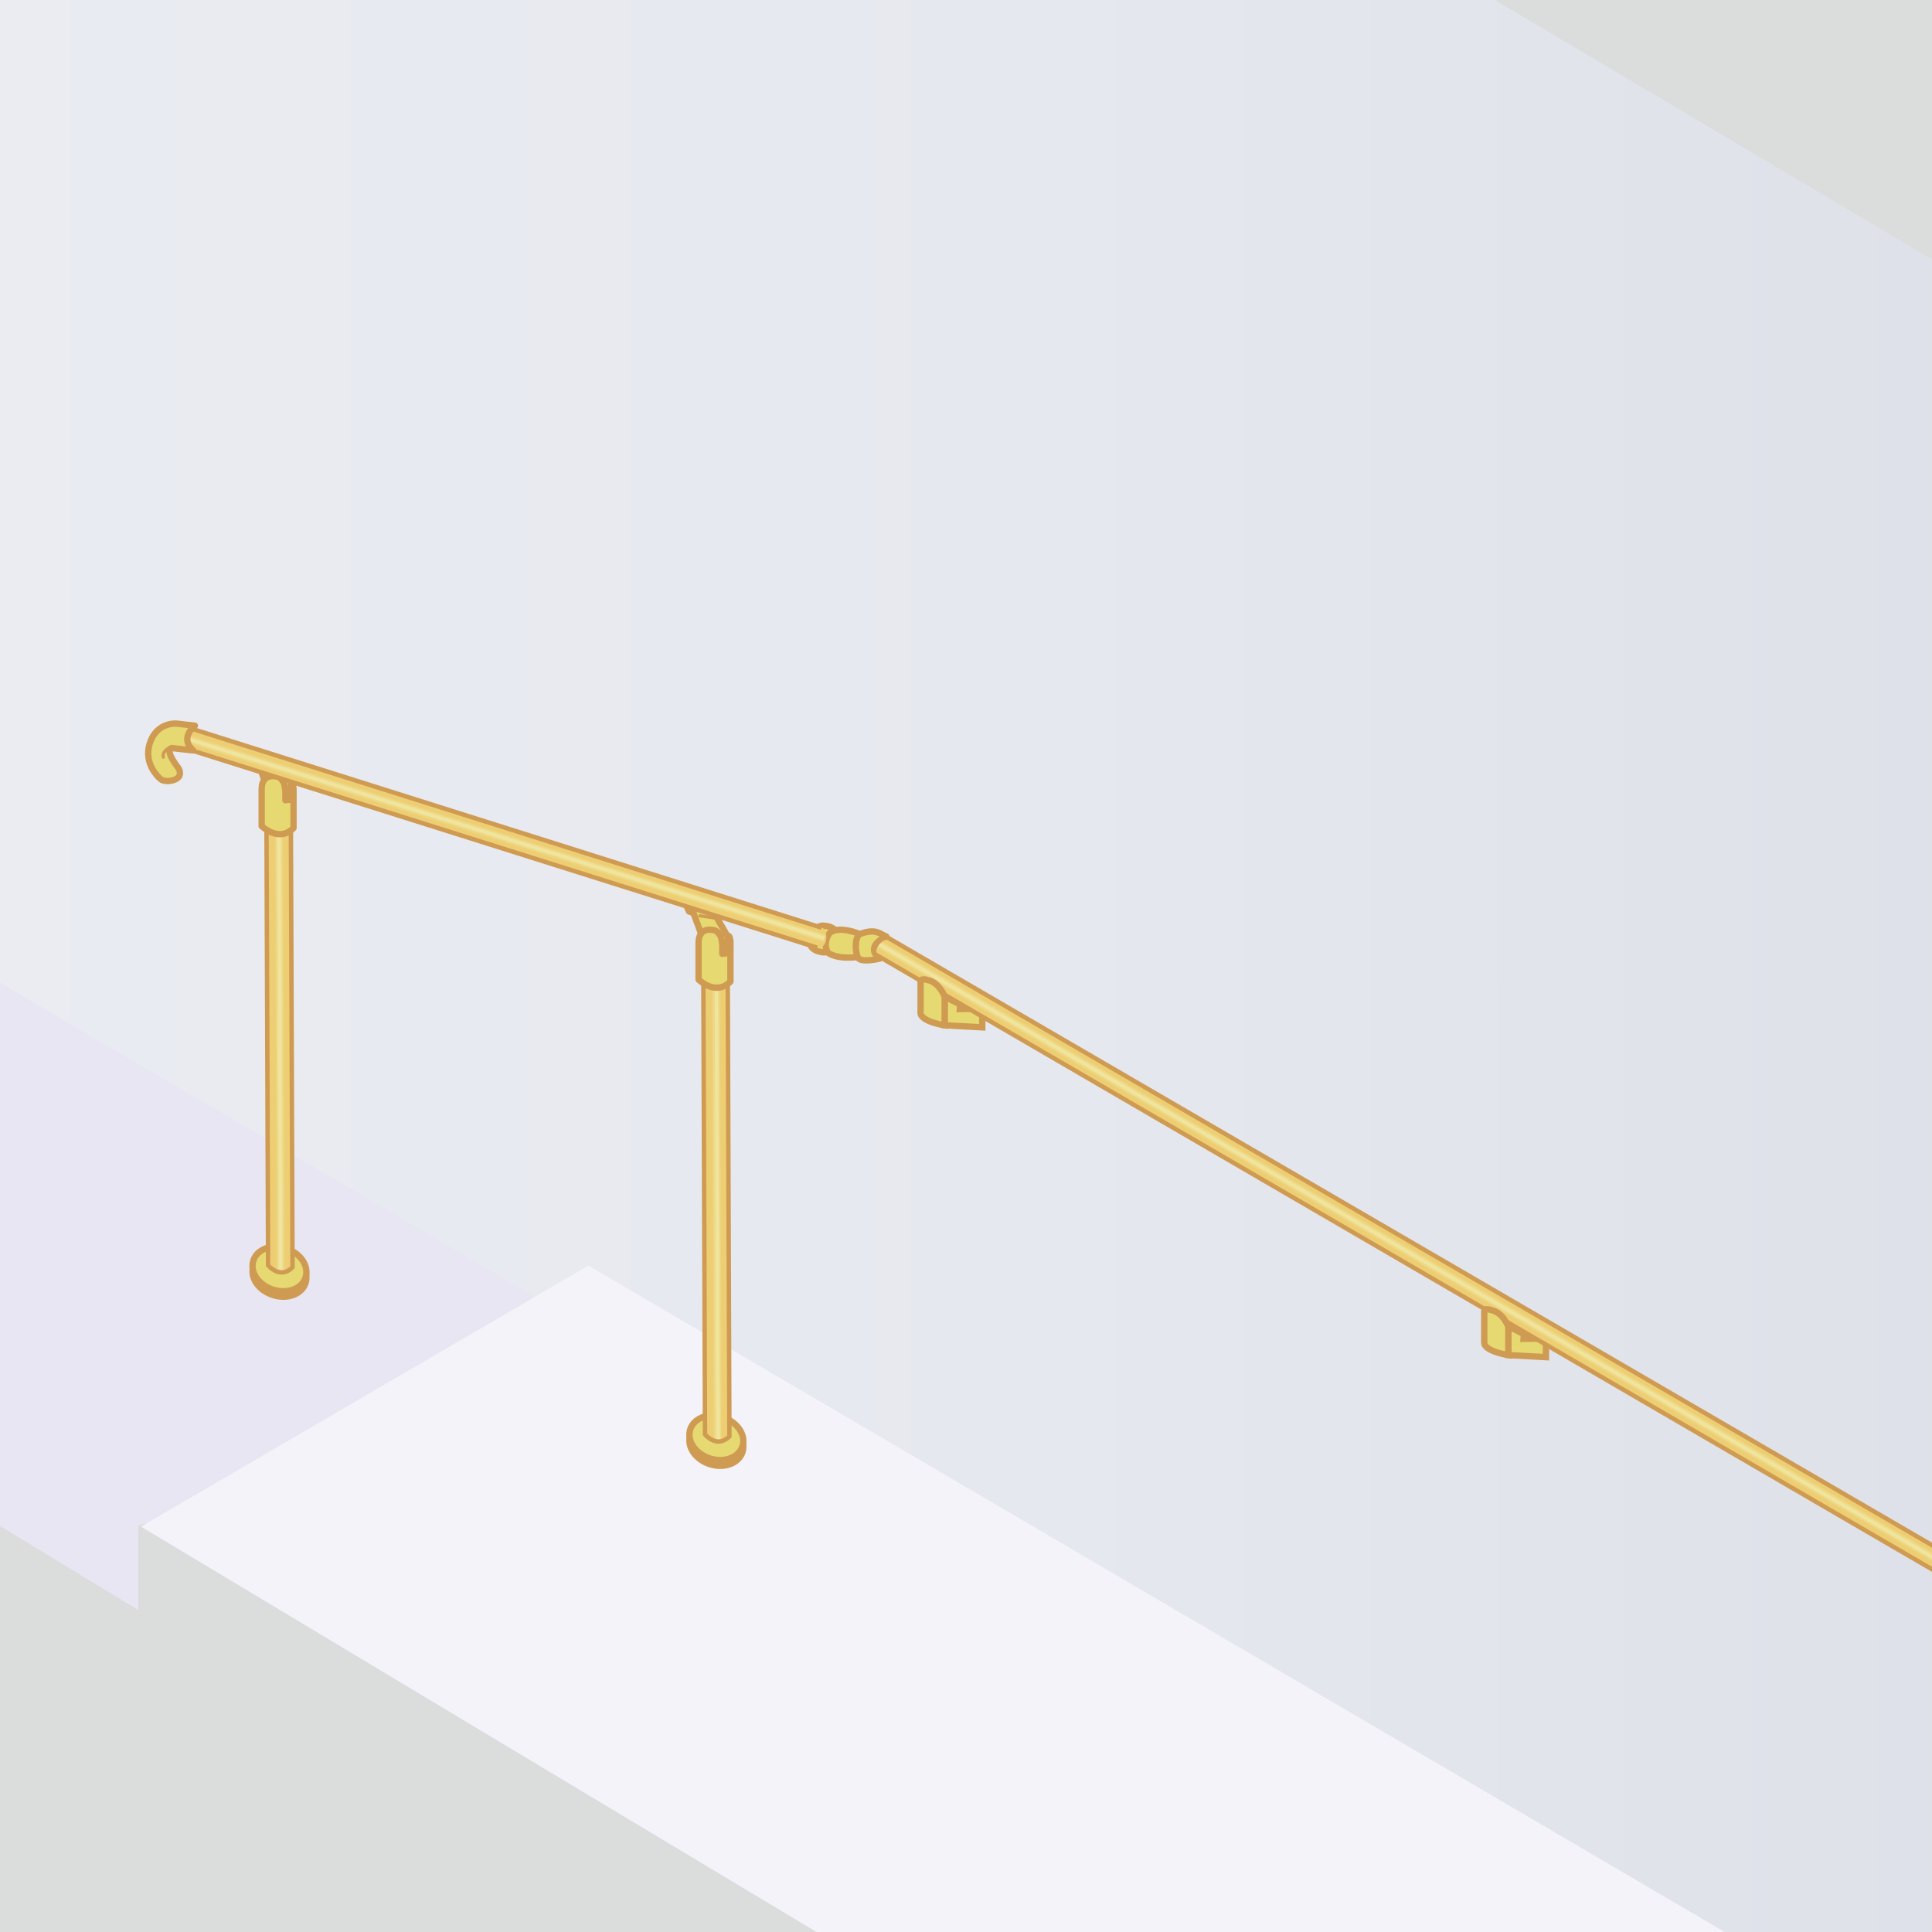 <?xml version="1.0" encoding="utf-8"?>
<!-- Generator: Adobe Illustrator 22.1.0, SVG Export Plug-In . SVG Version: 6.00 Build 0)  -->
<svg version="1.1" id="レイヤー_1" xmlns="http://www.w3.org/2000/svg" xmlns:xlink="http://www.w3.org/1999/xlink" x="0px"
	 y="0px" width="570px" height="570px" viewBox="0 0 570 570" style="enable-background:new 0 0 570 570;" xml:space="preserve">
<style type="text/css">
	.st0{fill:#DBDCDC;}
	.st1{clip-path:url(#SVGID_2_);}
	.st2{fill:url(#SVGID_3_);}
	.st3{fill:#E8E6F2;}
	.st4{fill:#F4F3F9;}
	.st5{fill:#E6D971;stroke:#CF9B52;stroke-width:1.871;}
	.st6{fill:#E6D971;stroke:#CF9B52;stroke-width:1.871;stroke-linecap:round;stroke-linejoin:round;}
	.st7{fill:#EDCE73;}
	.st8{fill:#EED47F;}
	.st9{fill:#EEDA89;}
	.st10{fill:#EFDF93;}
	.st11{fill:#F0E59E;}
	.st12{fill:none;stroke:#CF9B52;stroke-width:1.31;}
	.st13{fill:none;stroke:#CF9B52;stroke-width:0.935;stroke-linecap:round;stroke-linejoin:round;}
	.st14{clip-path:url(#SVGID_5_);}
	.st15{fill:url(#SVGID_6_);}
	.st16{fill:#E1E5DD;}
	.st17{fill:url(#SVGID_7_);}
	.st18{fill:url(#SVGID_8_);}
	.st19{fill:url(#SVGID_9_);}
	.st20{fill:url(#SVGID_10_);}
	.st21{fill:#E6D971;stroke:#CF9B52;stroke-width:2.021;}
	.st22{fill:none;stroke:#CF9B52;stroke-width:2.021;stroke-linecap:round;stroke-linejoin:round;}
	.st23{fill:#DAB756;}
	.st24{fill:none;stroke:#CF9B52;stroke-width:1.158;}
	.st25{fill:none;stroke:#DDB97C;stroke-width:0.827;}
	.st26{fill:#E6D971;stroke:#CF9B52;stroke-width:1.654;stroke-linecap:round;stroke-linejoin:round;}
	.st27{fill:url(#SVGID_11_);}
	.st28{fill:url(#SVGID_12_);}
	.st29{fill:url(#SVGID_13_);}
	.st30{fill:url(#SVGID_14_);}
	.st31{fill:url(#SVGID_15_);}
	.st32{fill:url(#SVGID_16_);}
	.st33{fill:url(#SVGID_17_);}
	.st34{fill:url(#SVGID_18_);}
	.st35{fill:#E6D971;stroke:#CF9B52;stroke-width:2.068;}
	.st36{fill:none;stroke:#CF9B52;stroke-width:0.827;stroke-linecap:round;stroke-linejoin:round;}
	.st37{clip-path:url(#SVGID_20_);}
	.st38{fill:url(#SVGID_21_);}
	.st39{fill:url(#SVGID_22_);}
	.st40{opacity:0.5;fill:url(#SVGID_23_);stroke:#BFBFBF;stroke-width:1.83;}
	.st41{opacity:0.5;fill:#BFBFBF;stroke:#BFBFBF;stroke-width:1.83;stroke-linecap:round;stroke-linejoin:round;}
	.st42{opacity:0.5;fill:#D9D9D9;stroke:#BFBFBF;stroke-width:1.83;stroke-linecap:round;stroke-linejoin:round;}
	.st43{opacity:0.5;fill:#A6A6A6;stroke:#BFBFBF;stroke-width:1.83;stroke-linecap:round;stroke-linejoin:round;}
	.st44{fill:#E6D971;stroke:#CF9B52;stroke-width:1.83;}
	.st45{fill:none;stroke:#CF9B52;stroke-width:1.281;}
	.st46{fill:#E6D971;stroke:#CF9B52;stroke-width:1.83;stroke-linecap:round;stroke-linejoin:round;}
	.st47{fill:none;stroke:#CF9B52;stroke-width:0.915;stroke-linecap:round;stroke-linejoin:round;}
</style>
<rect class="st0" width="570" height="570"/>
<g>
	<defs>
		<rect id="SVGID_1_" y="0" width="570" height="570"/>
	</defs>
	<clipPath id="SVGID_2_">
		<use xlink:href="#SVGID_1_"  style="overflow:visible;"/>
	</clipPath>
	<g class="st1">
		<linearGradient id="SVGID_3_" gradientUnits="userSpaceOnUse" x1="-103.367" y1="180.348" x2="685.945" y2="180.348">
			<stop  offset="0" style="stop-color:#EBEDF3"/>
			<stop  offset="0.524" style="stop-color:#E6E8EF"/>
			<stop  offset="1" style="stop-color:#DCDEE7"/>
		</linearGradient>
		<polygon class="st2" points="-103.4,-323 -103.4,229.6 627.5,662.3 664.4,683.7 685.9,673.9 685.9,145.3 		"/>
		<polygon class="st3" points="-234,308.3 40.8,475 40.8,450.2 189.3,401 -103.8,229 		"/>
		<polygon class="st4" points="41.6,450.4 565.5,764.8 686,673.9 173.6,373.4 		"/>
		<polygon class="st5" points="278.7,302.5 289.8,303.1 289.8,297.6 283.2,297.7 283.3,296.4 278.7,294 		"/>
		<path class="st5" d="M245,280.4c-0.6,0.4-1.8,0.6-1.8,0.6c-1.3-0.1-3.7-0.6-4.1-2.3c-0.3-1.6-0.2-2.7,0.9-4.1
			c1.2-1.4,2.5-1.5,2.5-1.5s2.5-0.1,3.8,1.2c1.3,1.2,0,5.5,0,5.5L245,280.4z"/>
		<path class="st5" d="M244.6,275.5c0,0-2,2.8-0.3,5.6c0,0,2.4,2.1,9.2,1.2c0,0-0.9-2.7-0.7-4.6c0,0,0.7-1.9,0.9-2.1
			c0,0-4.2-1.9-7.4-1.1C246.3,274.5,244.9,274.9,244.6,275.5z"/>
		<path class="st6" d="M253.6,275.6c0,0,1.6-0.7,3.4-0.8c2.1-0.1,3.2,1,4.5,1.5c0,0-4.5,1.8-3.5,4.7c0,0,0.8,1.6,1.6,1.8
			c0,0-5.6,1.4-6.5-0.3C252.3,280.7,252.1,276.9,253.6,275.6z"/>
		<polygon class="st5" points="445,399.8 456.1,400.4 456.1,394.9 449.5,395 449.6,393.6 445,391.3 		"/>
		<g>
			<path class="st7" d="M640.5,496.9L640.5,496.9L640.5,496.9l-378.1-220c-2.1-1.9-6.3,3.6-3.6,5l378.4,220.2l0,0
				C640.4,503.6,642.3,497.8,640.5,496.9z"/>
			<polyline class="st7" points="260.5,277.9 640.9,499.1 641,498.9 260.7,277.7 			"/>
			<path class="st7" d="M259.3,280.2c-0.1,0,380.3,221.2,380.3,221.2l0.4-0.6l0,0l-0.2,0.4c0,0-380.3-221.2-380.3-221.2"/>
			<path class="st8" d="M258.5,279.5c-0.1,0,381.2,221.7,381.2,221.7l0.2-0.4l0,0l-0.1,0.2c0,0-381.2-221.7-381.2-221.7"/>
			<polyline class="st8" points="259.5,277.6 640.8,499.3 640.9,499.1 259.7,277.4 			"/>
			<path class="st9" d="M258.7,279.3c0,0,381.2,221.7,381.2,221.7l0.1-0.2c0,0-381.2-221.7-381.2-221.7"/>
			<polyline class="st9" points="259.4,277.8 640.6,499.6 640.8,499.3 259.5,277.6 			"/>
			<path class="st10" d="M258.8,279.1c0,0,381.2,221.7,381.2,221.7l0.1-0.2c0,0-381.2-221.7-381.2-221.7"/>
			<polyline class="st10" points="259.3,278 640.5,499.8 640.6,499.6 259.4,277.8 			"/>
			<path class="st11" d="M258.9,278.9c0,0,381.2,221.7,381.2,221.7l0.2-0.4l0.2-0.4L259.3,278"/>
			<path class="st12" d="M640.5,496.9l-378.1-220c-2.1-1.5-6.4,3.9-3.6,5l378.4,220.2"/>
		</g>
		<path class="st5" d="M437.9,387v9.2c0,0-0.3,2.3,7.1,3.6v-8.4c0,0-1.4-3.7-4.4-4.7C437.5,385.6,437.9,387,437.9,387z"/>
		<path class="st5" d="M271.6,289.7v9.2c0,0-0.3,2.3,7.1,3.6V294c0,0-1.4-3.7-4.4-4.7C271.2,288.3,271.6,289.7,271.6,289.7z"/>
		<path class="st5" d="M90.4,376.9c0,3.6-3.5,6.1-7.9,5.6c-4.4-0.5-8-3.8-8-7.4c0-3.6,3.5-6.1,7.9-5.6
			C86.8,370,90.4,373.3,90.4,376.9z"/>
		<path class="st5" d="M90.4,375.3c0,3.6-3.5,6.1-7.9,5.6c-4.4-0.5-8-3.8-8-7.4c0-3.6,3.5-6.1,7.9-5.6
			C86.8,368.4,90.4,371.7,90.4,375.3z"/>
		<g>
			<path class="st7" d="M85.8,373.6L85.8,373.6L85.8,373.6l-0.5-135.9c0.6-2.8-6.2-3.7-6.1-0.7L79,372.9l0.1,0.1
				C79.3,376.5,85.9,375.6,85.8,373.6z"/>
			<polyline class="st7" points="83.5,236.5 84,375 84.2,375 83.7,236.5 			"/>
			<path class="st7" d="M80.9,236.6c0-0.1,0.5,138.4,0.5,138.4l0.7,0l0,0h-0.5c0,0-0.5-138.5-0.5-138.4"/>
			<path class="st8" d="M81.1,235.6c0-0.1,0.5,139.4,0.5,139.4h0.5l0,0h-0.2c0,0-0.5-139.5-0.5-139.4"/>
			<polyline class="st8" points="83.2,235.5 83.8,375 84,375 83.5,235.5 			"/>
			<path class="st9" d="M81.4,235.5c0,0,0.5,139.4,0.5,139.4h0.2c0,0-0.5-139.5-0.5-139.4"/>
			<polyline class="st9" points="83,235.5 83.5,375 83.8,375 83.2,235.5 			"/>
			<path class="st10" d="M81.6,235.5c0,0,0.5,139.4,0.5,139.4l0.2,0c0,0-0.5-139.5-0.5-139.5"/>
			<polyline class="st10" points="82.8,235.5 83.3,375 83.5,375 83,235.5 			"/>
			<path class="st11" d="M81.8,235.5c0,0,0.5,139.5,0.5,139.5l0.5,0h0.5l-0.5-139.5"/>
			<path class="st12" d="M86.3,373.9L85.8,238c-0.2-2.9-7-4-7.2-1l0.5,136.3C79.1,373.3,82.6,377.6,86.3,373.9z"/>
		</g>
		<path class="st6" d="M78.1,230.5l-1.7-4.9l-2.8-1.6c0,0-0.1-0.8-0.3-1.6l7.9,1.1c0,0-0.1,1,2.8,2.2l2.3,5.9"/>
		<path class="st6" d="M86.6,234.3v10c-4.4,4.4-9.4-0.6-9.4-0.6s0-8.4,0-10.9c0-2.5,1.3-4.3,4.4-3.7c1.2,0.2,1.5,1,2.2,1.9
			c0,0,0.4,1.9,0.4,2.6v2.5l1.6-0.2v-1.8c0,0-0.2-3,0.4-3.2C86.2,230.9,86.7,231.7,86.6,234.3z"/>
		<line class="st13" x1="78.6" y1="225.5" x2="83.6" y2="226.2"/>
		<path class="st5" d="M219.3,426.8c0,3.6-3.5,6.1-7.9,5.6c-4.4-0.5-8-3.8-8-7.4c0-3.6,3.5-6.1,7.9-5.6
			C215.7,419.9,219.3,423.2,219.3,426.8z"/>
		<path class="st5" d="M219.3,425.1c0,3.6-3.5,6.1-7.9,5.6c-4.4-0.5-8-3.8-8-7.4c0-3.6,3.5-6.1,7.9-5.6
			C215.7,418.2,219.3,421.6,219.3,425.1z"/>
		<g>
			<path class="st7" d="M214.7,423.5L214.7,423.5L214.7,423.5l-0.5-136.4c0.6-2.8-6.2-3.7-6.1-0.7L208,422.8l0.1,0.1
				C208.2,426.4,214.8,425.4,214.7,423.5z"/>
			<polyline class="st7" points="212.4,285.9 212.9,424.9 213.2,424.9 212.6,285.9 			"/>
			<path class="st7" d="M209.8,285.9c0-0.1,0.5,138.9,0.5,138.9l0.7,0l0,0h-0.5c0,0-0.5-139-0.5-138.9"/>
			<path class="st8" d="M210.1,284.9c0-0.1,0.5,139.9,0.5,139.9h0.5l0,0h-0.2c0,0-0.5-140-0.5-139.9"/>
			<polyline class="st8" points="212.2,284.9 212.7,424.9 212.9,424.9 212.4,284.9 			"/>
			<path class="st9" d="M210.3,284.9c0,0,0.5,139.9,0.5,139.9h0.2c0,0-0.5-140-0.5-139.9"/>
			<polyline class="st9" points="211.9,284.9 212.5,424.9 212.7,424.9 212.2,284.9 			"/>
			<path class="st10" d="M210.5,284.9c0,0,0.5,139.9,0.5,139.9l0.2,0c0,0-0.5-140-0.5-140"/>
			<polyline class="st10" points="211.7,284.9 212.2,424.9 212.5,424.9 211.9,284.9 			"/>
			<path class="st11" d="M210.8,284.9c0,0,0.5,140,0.5,140l0.5,0h0.5l-0.5-140"/>
			<path class="st12" d="M215.2,423.8l-0.5-136.4c-0.2-2.9-7-4-7.2-1l0.5,136.8C208,423.2,211.5,427.5,215.2,423.8z"/>
		</g>
		<path class="st6" d="M207,275.9l-2.4-6.5l-1.3-0.5c0,0-0.7-1.3-0.9-2.1l8.3,1.5c0,0,0.3,2.2,1,2.8l3.8,6.6"/>
		<path class="st6" d="M215.5,279.6v10c-4.4,4.4-9.4-0.6-9.4-0.6s0-8.4,0-10.9c0-2.5,1.3-4.3,4.4-3.7c1.2,0.2,1.5,1,2.2,1.9
			c0,0,0.4,1.9,0.4,2.6v2.5l1.6-0.2v-1.8c0,0-0.2-3,0.4-3.2C215.2,276.3,215.6,277,215.5,279.6z"/>
		<line class="st13" x1="206.5" y1="270.2" x2="212" y2="271"/>
		<g>
			<path class="st7" d="M242.4,273.7L242.4,273.7L242.4,273.7L53.1,213.9c-2.6-1-4.6,5.6-1.6,5.9l189.6,59.8v0
				C244.6,280,244.3,273.9,242.4,273.7z"/>
			<polyline class="st7" points="51.7,215.5 243.5,275.7 243.5,275.4 51.7,215.3 			"/>
			<path class="st7" d="M51.3,218c-0.1,0,191.7,60.1,191.7,60.1l0.1-0.7l0,0l-0.1,0.5c0,0-191.8-60.2-191.7-60.2"/>
			<path class="st8" d="M50.3,217.7c-0.1,0,192.7,60.3,192.7,60.3l0.1-0.5l0,0l0,0.2c0,0-192.8-60.3-192.7-60.3"/>
			<polyline class="st8" points="50.6,215.6 243.4,275.9 243.5,275.7 50.7,215.3 			"/>
			<path class="st9" d="M50.4,217.4c0,0,192.7,60.3,192.7,60.3l0-0.2c0,0-192.8-60.3-192.7-60.3"/>
			<polyline class="st9" points="50.6,215.8 243.4,276.1 243.4,275.9 50.6,215.6 			"/>
			<path class="st10" d="M50.4,217.2c0,0,192.7,60.3,192.7,60.3l0-0.2c0,0-192.8-60.3-192.8-60.3"/>
			<polyline class="st10" points="50.6,216 243.3,276.3 243.4,276.1 50.6,215.8 			"/>
			<path class="st11" d="M50.4,217c0,0,192.7,60.3,192.7,60.3l0.1-0.5l0.1-0.5L50.6,216"/>
			<path class="st12" d="M242.4,273.7L53.1,213.9c-2.5-0.7-4.6,5.8-1.6,5.9l189.6,59.8"/>
		</g>
		<path class="st6" d="M57.5,214.1c0,0-4.7,3.6-0.5,7.3l-6.3-0.7c0,0-2.5,0.1,2,6c0,0,1.4,2.3-1.1,3.3c-1.4,0.6-3.4,0.6-4.3-0.2
			c-0.9-0.8-4.8-4.6-3.2-10.2c1.7-5.8,6.6-6.3,8.2-6.1L57.5,214.1z"/>
		<path class="st13" d="M49.6,220.8c0,0-1.9,1.1-1.4,2.6"/>
	</g>
</g>
<g>
	<defs>
		<rect id="SVGID_4_" x="620" y="0" width="570" height="570"/>
	</defs>
	<clipPath id="SVGID_5_">
		<use xlink:href="#SVGID_4_"  style="overflow:visible;"/>
	</clipPath>
	<g class="st14">
		<polygon class="st16" points="1031.1,364.8 681,568.1 476,439.7 818.9,240.4 		"/>
		<linearGradient id="SVGID_6_" gradientUnits="userSpaceOnUse" x1="648.311" y1="339.542" x2="649.97" y2="342.407">
			<stop  offset="0" style="stop-color:#AAB2A5"/>
			<stop  offset="1" style="stop-color:#C8D1C2"/>
		</linearGradient>
		<polygon class="st15" points="822.4,242.5 479.5,441.6 476,439.7 818.9,240.4 		"/>
		
			<linearGradient id="SVGID_7_" gradientUnits="userSpaceOnUse" x1="2635.525" y1="95.969" x2="2979.121" y2="95.969" gradientTransform="matrix(-1 0 0 1 3455.269 0)">
			<stop  offset="0" style="stop-color:#E4E7EC"/>
			<stop  offset="0.424" style="stop-color:#DFE2E8"/>
			<stop  offset="0.906" style="stop-color:#D2D5DC"/>
			<stop  offset="1" style="stop-color:#CED1D9"/>
		</linearGradient>
		<polygon class="st17" points="819.7,-248.6 819.7,240.1 476.1,440.6 476.1,-48 		"/>
		<g>
			<path class="st21" d="M544.9,289.7c0,0,8.1,0.9,10.6-8.7l-1-3.2c0,0-4.9,8.7-9.9,6.3C544.6,284.1,543.4,286.9,544.9,289.7z"/>
			<path class="st22" d="M552.7,282c0,0,1.2,5.8-7.7,8"/>
		</g>
		<g>
			<path class="st7" d="M511.2,298.1L511.2,298.1L511.2,298.1l304.4-175.3c1.9-1.7,5.5,3.2,3.2,4.4L514.1,302.6h0
				C511.3,304,509.7,298.8,511.2,298.1z"/>
			<path class="st23" d="M511.2,298.1L511.2,298.1l2.8,2.6l304.4-175.3c-0.9-4.2,2.8,0.6,0.4,1.8L514.1,302.6h0
				C511.3,304,509.7,298.8,511.2,298.1z"/>
			<path class="st7" d="M818.4,125.7c0.1,0-306.3,176.4-306.3,176.4l-0.3-0.5l0,0l0.2,0.4c0,0,306.4-176.4,306.3-176.4"/>
			<path class="st8" d="M819.1,125c0,0-307.1,176.8-307.1,176.8l-0.2-0.4l0,0l0.1,0.2c0,0,307.2-176.8,307.1-176.8"/>
			<path class="st9" d="M819,124.9c0,0-307.1,176.8-307.1,176.8l-0.1-0.2c0,0,307.2-176.8,307.1-176.8"/>
			<path class="st24" d="M511.2,298.1l304.4-175.3c1.9-1.3,5.6,3.4,3.2,4.4L514.1,302.6"/>
		</g>
		<line class="st25" x1="817.8" y1="125.8" x2="516.1" y2="299.6"/>
		<path class="st26" d="M512.6,305.2c1.4,0.1,2.9-1.6,2.9-1.6c1.6-0.5,1.6-1.7,1.5-2.7c-0.1-0.9-1-1.6-1-1.6l-3.7-2.4l-2,1.1
			c0,0-2.2,1-3.3,0.3c-1.1-0.8-3.1-2.5-3.1-2.5l-4.9,1.9c0,0-0.6,2.5,0.6,3.4C501.6,302.6,505.1,308.1,512.6,305.2z"/>
		<path class="st26" d="M515.8,301c0,0-4.7,3.2-8.7,2.3c-4-0.8-6.8-4.5-6.8-4.5"/>
	</g>
</g>
</svg>
